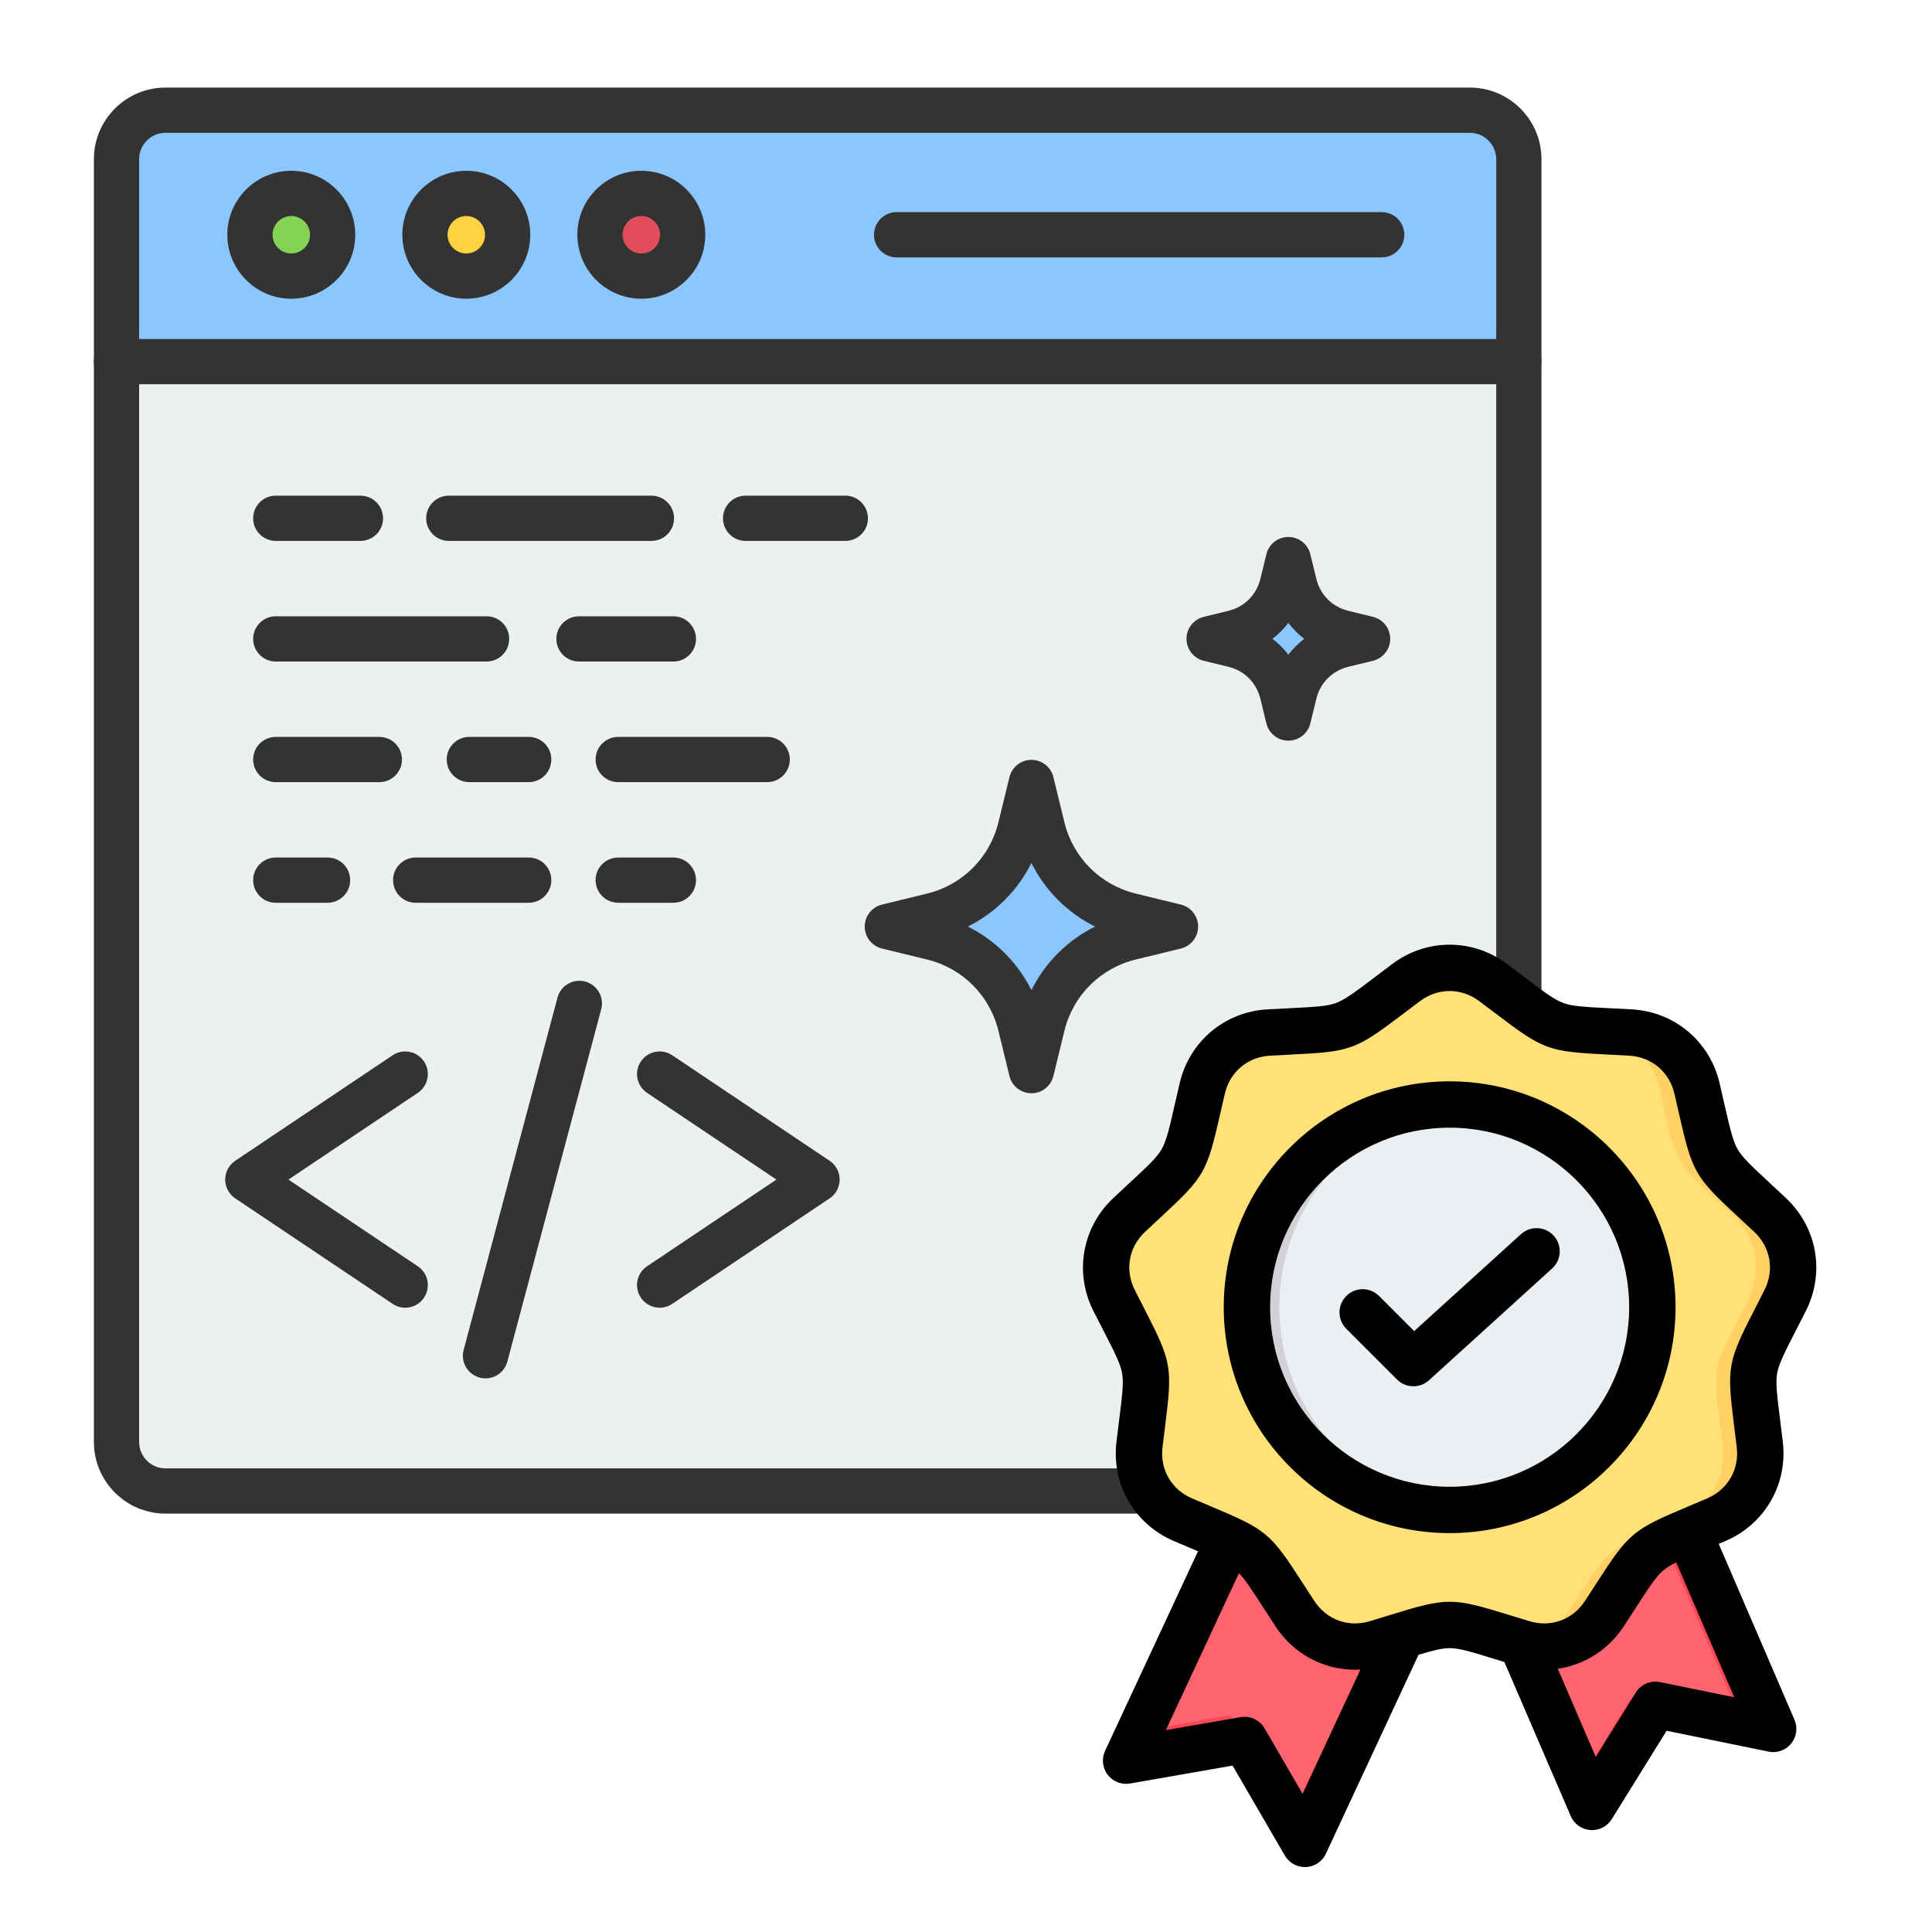 <?xml version="1.0" encoding="UTF-8" standalone="no"?>
<svg
   enable-background="new 0 0 492 492"
   viewBox="0 0 492 492"
   version="1.1"
   id="svg49"
   sodipodi:docname="process-result.svg"
   inkscape:version="1.4 (86a8ad7, 2024-10-11)"
   xmlns:inkscape="http://www.inkscape.org/namespaces/inkscape"
   xmlns:sodipodi="http://sodipodi.sourceforge.net/DTD/sodipodi-0.dtd"
   xmlns="http://www.w3.org/2000/svg"
   xmlns:svg="http://www.w3.org/2000/svg">
  <defs
     id="defs49" />
  <sodipodi:namedview
     id="namedview49"
     pagecolor="#ffffff"
     bordercolor="#000000"
     borderopacity="0.25"
     inkscape:showpageshadow="2"
     inkscape:pageopacity="0.0"
     inkscape:pagecheckerboard="0"
     inkscape:deskcolor="#d1d1d1"
     inkscape:zoom="0.82825203"
     inkscape:cx="393.6"
     inkscape:cy="180.50061"
     inkscape:window-width="1920"
     inkscape:window-height="1017"
     inkscape:window-x="-8"
     inkscape:window-y="-8"
     inkscape:window-maximized="1"
     inkscape:current-layer="svg49" />
  <g
     id="Master_Layer_2"
     transform="translate(-27.769,-44.672)" />
  <g
     id="g48"
     transform="translate(-10.866,-28.977)">
    <g
       id="g11"
       transform="translate(-27.166,-13.885)">
      <g
         id="g10">
        <g
           id="g9">
          <g
             id="g1">
            <path
               clip-rule="evenodd"
               d="m 391.383,350.597 -8.47,2.066 c -8.131,1.985 -14.479,8.333 -16.464,16.464 l -2.066,8.47 -2.066,-8.47 c -1.985,-8.131 -8.333,-14.479 -16.464,-16.464 l -8.47,-2.066 8.47,-2.066 c 8.131,-1.985 14.479,-8.333 16.464,-16.464 l 2.066,-8.47 2.066,8.47 c 1.985,8.131 8.333,14.479 16.464,16.464 z"
               fill="#8bc6fe"
               fill-rule="evenodd"
               id="path1" />
          </g>
          <g
             id="g2">
            <path
               clip-rule="evenodd"
               d="m 337.383,278.818 -11.51,2.808 c -11.05,2.695 -19.677,11.323 -22.373,22.373 l -2.808,11.51 -2.808,-11.51 c -2.698,-11.05 -11.323,-19.677 -22.373,-22.373 l -11.51,-2.808 11.51,-2.81 c 11.05,-2.695 19.675,-11.323 22.373,-22.37 l 2.808,-11.513 2.808,11.513 c 2.695,11.047 11.323,19.675 22.373,22.37 z"
               fill="#8bc6fe"
               fill-rule="evenodd"
               id="path2" />
          </g>
          <g
             id="g3">
            <path
               clip-rule="evenodd"
               d="m 386.3,205.541 -6.329,1.546 c -6.077,1.481 -10.822,6.226 -12.305,12.302 l -1.543,6.329 -1.546,-6.329 c -1.483,-6.077 -6.226,-10.822 -12.302,-12.302 l -6.331,-1.546 6.331,-1.546 c 6.077,-1.481 10.819,-6.226 12.302,-12.302 l 1.546,-6.331 1.543,6.331 c 1.483,6.077 6.228,10.822 12.305,12.302 z"
               fill="#8bc6fe"
               fill-rule="evenodd"
               id="path3" />
          </g>
          <g
             id="g4">
            <path
               clip-rule="evenodd"
               d="m 424.82,134.957 v 275.121 c 0,6.891 -5.585,12.473 -12.473,12.473 H 80.176 c -6.89,0 -12.473,-5.582 -12.473,-12.473 V 134.957 Z m -41.906,217.707 8.47,-2.066 -8.47,-2.066 c -7.657,-3.829 -2.029,-56.748 -16.464,-16.464 l -2.066,-8.47 -2.066,8.47 c -1.985,8.131 -8.333,14.479 -16.464,16.464 l -8.47,2.066 8.47,2.066 c 8.131,1.985 14.479,8.333 16.464,16.464 l 2.066,8.47 2.066,-8.47 c 1.985,-8.132 8.333,-14.48 16.464,-16.464 z m -2.943,-145.577 6.329,-1.546 -6.329,-1.546 c -6.077,-1.481 -10.822,-6.226 -12.305,-12.302 l -1.543,-6.331 -1.546,6.331 c -1.483,6.077 -6.226,10.822 -12.302,12.302 l -6.331,1.546 6.331,1.546 c 6.077,1.481 10.819,6.226 12.302,12.302 l 1.546,6.329 1.543,-6.329 c 1.484,-6.077 6.229,-10.821 12.305,-12.302 z m -54.098,74.539 11.51,-2.808 -11.51,-2.81 c -11.05,-2.695 -19.677,-11.323 -22.373,-22.37 l -2.808,-11.513 -2.808,11.513 c -2.698,11.047 -11.323,19.675 -22.373,22.37 l -11.51,2.81 11.51,2.808 c 11.05,2.695 19.675,11.323 22.373,22.373 l 2.808,11.51 2.808,-11.51 c 2.696,-11.05 11.324,-19.678 22.373,-22.373 z"
               fill="#ecf0f1"
               fill-rule="evenodd"
               id="path4"
               sodipodi:nodetypes="cssssccccccccccccccccccccccccccccccccccccccccc" />
          </g>
          <g
             id="g5">
            <circle
               clip-rule="evenodd"
               cx="112.211"
               cy="102.644"
               fill="#85d356"
               fill-rule="evenodd"
               r="10.529"
               id="circle4" />
          </g>
          <g
             id="g6">
            <circle
               clip-rule="evenodd"
               cx="156.781"
               cy="102.644"
               fill="#ffd242"
               fill-rule="evenodd"
               r="10.529"
               id="circle5" />
          </g>
          <g
             id="g7">
            <circle
               clip-rule="evenodd"
               cx="201.352"
               cy="102.644"
               fill="#e34d5b"
               fill-rule="evenodd"
               r="10.529"
               id="circle6" />
          </g>
          <g
             id="g8">
            <path
               clip-rule="evenodd"
               d="m 424.82,83.401 v 51.557 H 67.703 V 83.401 c 0,-6.89 5.582,-12.473 12.473,-12.473 h 332.172 c 6.888,0 12.472,5.582 12.472,12.473 z m -212.94,19.243 c 0,-5.815 -4.714,-10.529 -10.529,-10.529 -5.815,0 -10.529,4.714 -10.529,10.529 0,5.813 4.714,10.529 10.529,10.529 5.816,0 10.529,-4.716 10.529,-10.529 z m -44.57,0 c 0,-5.815 -4.714,-10.529 -10.529,-10.529 -5.815,0 -10.529,4.714 -10.529,10.529 0,5.813 4.714,10.529 10.529,10.529 5.815,0 10.529,-4.716 10.529,-10.529 z m -44.57,0 c 0,-5.815 -4.714,-10.529 -10.529,-10.529 -5.815,0 -10.529,4.714 -10.529,10.529 0,5.813 4.714,10.529 10.529,10.529 5.815,0 10.529,-4.716 10.529,-10.529 z"
               fill="#8bc6fe"
               fill-rule="evenodd"
               id="path7" />
          </g>
        </g>
      </g>
    </g>
    <g
       id="g47"
       transform="translate(-27.166,-13.885)">
      <g
         id="g12">
        <path
           clip-rule="evenodd"
           d="M 412.347,428.311 H 80.175 c -10.054,0 -18.233,-8.179 -18.233,-18.233 V 83.401 c 0,-10.054 8.179,-18.233 18.233,-18.233 h 332.172 c 10.054,0 18.233,8.179 18.233,18.233 v 326.677 c 0,10.054 -8.179,18.233 -18.233,18.233 z M 80.175,76.688 c -3.701,0 -6.713,3.011 -6.713,6.713 v 326.677 c 0,3.702 3.012,6.713 6.713,6.713 h 332.172 c 3.702,0 6.713,-3.012 6.713,-6.713 V 83.401 c 0,-3.701 -3.012,-6.713 -6.713,-6.713 z"
           fill="#333333"
           fill-rule="evenodd"
           id="path11" />
      </g>
      <g
         id="g13">
        <path
           clip-rule="evenodd"
           d="M 424.82,140.716 H 67.7 c -3.181,0 -5.76,-2.579 -5.76,-5.76 0,-3.181 2.579,-5.76 5.76,-5.76 h 357.12 c 3.181,0 5.76,2.579 5.76,5.76 0,3.181 -2.579,5.76 -5.76,5.76 z"
           fill="#333333"
           fill-rule="evenodd"
           id="path12" />
      </g>
      <g
         id="g18">
        <g
           id="g17">
          <g
             id="g14">
            <path
               clip-rule="evenodd"
               d="m 112.21,118.932 c -8.982,0 -16.289,-7.307 -16.289,-16.289 0,-8.982 7.307,-16.289 16.289,-16.289 8.981,0 16.289,7.307 16.289,16.289 0,8.982 -7.307,16.289 -16.289,16.289 z m 0,-21.058 c -2.63,0 -4.769,2.139 -4.769,4.769 0,2.629 2.139,4.769 4.769,4.769 2.63,0 4.769,-2.139 4.769,-4.769 0,-2.63 -2.139,-4.769 -4.769,-4.769 z"
               fill="#333333"
               fill-rule="evenodd"
               id="path13" />
          </g>
          <g
             id="g15">
            <path
               clip-rule="evenodd"
               d="m 156.781,118.932 c -8.982,0 -16.289,-7.307 -16.289,-16.289 0,-8.982 7.307,-16.289 16.289,-16.289 8.982,0 16.289,7.307 16.289,16.289 -0.001,8.982 -7.308,16.289 -16.289,16.289 z m 0,-21.058 c -2.63,0 -4.769,2.139 -4.769,4.769 0,2.629 2.139,4.769 4.769,4.769 2.629,0 4.769,-2.139 4.769,-4.769 -0.001,-2.63 -2.14,-4.769 -4.769,-4.769 z"
               fill="#333333"
               fill-rule="evenodd"
               id="path14" />
          </g>
          <g
             id="g16">
            <path
               clip-rule="evenodd"
               d="m 201.352,118.932 c -8.982,0 -16.289,-7.307 -16.289,-16.289 0,-8.982 7.307,-16.289 16.289,-16.289 8.981,0 16.289,7.307 16.289,16.289 -0.001,8.982 -7.308,16.289 -16.289,16.289 z m 0,-21.058 c -2.63,0 -4.769,2.139 -4.769,4.769 0,2.629 2.139,4.769 4.769,4.769 2.629,0 4.769,-2.139 4.769,-4.769 -0.001,-2.63 -2.14,-4.769 -4.769,-4.769 z"
               fill="#333333"
               fill-rule="evenodd"
               id="path15" />
          </g>
        </g>
      </g>
      <g
         id="g45">
        <g
           id="g22">
          <g
             id="g19">
            <path
               clip-rule="evenodd"
               d="m 366.123,231.479 c -2.655,0 -4.966,-1.815 -5.596,-4.395 l -1.545,-6.33 c -0.976,-4.003 -4.07,-7.096 -8.073,-8.073 l -6.33,-1.545 c -2.579,-0.63 -4.395,-2.94 -4.395,-5.596 0,-2.655 1.815,-4.967 4.395,-5.596 l 6.33,-1.545 c 4.003,-0.977 7.096,-4.07 8.073,-8.072 l 1.545,-6.33 c 0.63,-2.579 2.941,-4.395 5.596,-4.395 2.655,0 4.966,1.815 5.596,4.394 l 1.545,6.33 c 0.977,4.003 4.07,7.096 8.073,8.073 l 6.33,1.545 c 2.579,0.63 4.395,2.941 4.395,5.596 0,2.655 -1.815,4.966 -4.395,5.596 l -6.33,1.545 c -4.003,0.977 -7.096,4.07 -8.073,8.072 l -1.545,6.331 c -0.63,2.58 -2.941,4.395 -5.596,4.395 z m -4.042,-25.938 c 1.515,1.169 2.873,2.527 4.042,4.042 1.169,-1.515 2.527,-2.873 4.042,-4.042 -1.515,-1.169 -2.873,-2.527 -4.042,-4.042 -1.169,1.515 -2.528,2.873 -4.042,4.042 z"
               fill="#333333"
               fill-rule="evenodd"
               id="path18" />
          </g>
          <g
             id="g20">
            <path
               clip-rule="evenodd"
               d="m 364.383,383.357 c -2.655,0 -4.966,-1.815 -5.596,-4.395 l -2.067,-8.47 c -1.48,-6.065 -6.167,-10.752 -12.232,-12.232 l -8.47,-2.067 c -2.579,-0.63 -4.395,-2.941 -4.395,-5.596 0,-2.655 1.815,-4.966 4.395,-5.596 l 8.47,-2.067 c 6.065,-1.48 10.752,-6.167 12.232,-12.232 l 2.067,-8.47 c 0.63,-2.579 2.941,-4.395 5.596,-4.395 2.655,0 4.966,1.815 5.596,4.395 l 2.067,8.47 c 1.48,6.065 6.167,10.752 12.232,12.232 l 8.47,2.067 c 2.58,0.63 4.395,2.941 4.395,5.596 0,2.655 -1.815,4.966 -4.395,5.596 l -8.47,2.067 c -6.065,1.48 -10.752,6.167 -12.232,12.232 l -2.067,8.47 c -0.629,2.58 -2.94,4.395 -5.596,4.395 z m -8.809,-32.76 c 3.561,2.239 6.57,5.248 8.809,8.809 2.239,-3.561 5.248,-6.57 8.809,-8.809 -3.561,-2.239 -6.57,-5.248 -8.809,-8.809 -2.238,3.561 -5.248,6.57 -8.809,8.809 z"
               fill="#333333"
               fill-rule="evenodd"
               id="path19" />
          </g>
          <g
             id="g21">
            <path
               clip-rule="evenodd"
               d="m 300.692,321.269 c -0.001,0 0,0 0,0 -2.655,0 -4.966,-1.815 -5.596,-4.395 l -2.809,-11.511 c -2.195,-8.995 -9.146,-15.947 -18.142,-18.141 l -11.511,-2.809 c -2.579,-0.629 -4.395,-2.94 -4.395,-5.596 0,-2.655 1.815,-4.966 4.395,-5.596 l 11.511,-2.809 c 8.995,-2.195 15.947,-9.146 18.141,-18.142 l 2.809,-11.511 c 0.63,-2.58 2.941,-4.395 5.596,-4.395 2.655,0 4.966,1.815 5.596,4.395 l 2.809,11.511 c 2.195,8.995 9.146,15.947 18.142,18.142 l 11.511,2.809 c 2.58,0.63 4.395,2.941 4.395,5.596 0,2.655 -1.815,4.966 -4.395,5.596 l -11.511,2.809 c -8.996,2.195 -15.947,9.146 -18.142,18.142 l -2.809,11.511 c -0.629,2.579 -2.94,4.394 -5.595,4.394 z m -16.19,-42.452 c 7.018,3.497 12.693,9.172 16.19,16.19 3.497,-7.018 9.171,-12.693 16.19,-16.19 -7.019,-3.497 -12.693,-9.172 -16.19,-16.19 -3.497,7.019 -9.172,12.693 -16.19,16.19 z"
               fill="#333333"
               fill-rule="evenodd"
               id="path20" />
          </g>
        </g>
        <g
           id="g44">
          <g
             id="g38">
            <g
               id="g26">
              <g
                 id="g23">
                <path
                   clip-rule="evenodd"
                   d="m 129.821,180.607 h -21.562 c -3.181,0 -5.76,-2.579 -5.76,-5.76 0,-3.181 2.579,-5.76 5.76,-5.76 h 21.562 c 3.181,0 5.76,2.579 5.76,5.76 0,3.181 -2.578,5.76 -5.76,5.76 z"
                   fill="#333333"
                   fill-rule="evenodd"
                   id="path22" />
              </g>
              <g
                 id="g24">
                <path
                   clip-rule="evenodd"
                   d="m 203.925,180.607 h -51.601 c -3.181,0 -5.76,-2.579 -5.76,-5.76 0,-3.181 2.579,-5.76 5.76,-5.76 h 51.601 c 3.181,0 5.76,2.579 5.76,5.76 0,3.181 -2.579,5.76 -5.76,5.76 z"
                   fill="#333333"
                   fill-rule="evenodd"
                   id="path23" />
              </g>
              <g
                 id="g25">
                <path
                   clip-rule="evenodd"
                   d="m 253.3,180.607 h -25.394 c -3.181,0 -5.76,-2.579 -5.76,-5.76 0,-3.181 2.579,-5.76 5.76,-5.76 H 253.3 c 3.181,0 5.76,2.579 5.76,5.76 0,3.181 -2.579,5.76 -5.76,5.76 z"
                   fill="#333333"
                   fill-rule="evenodd"
                   id="path24" />
              </g>
            </g>
            <g
               id="g29">
              <g
                 id="g27">
                <path
                   clip-rule="evenodd"
                   d="m 209.516,211.324 h -24.042 c -3.181,0 -5.76,-2.579 -5.76,-5.76 0,-3.181 2.579,-5.76 5.76,-5.76 h 24.042 c 3.181,0 5.76,2.579 5.76,5.76 0,3.181 -2.578,5.76 -5.76,5.76 z"
                   fill="#333333"
                   fill-rule="evenodd"
                   id="path26" />
              </g>
              <g
                 id="g28">
                <path
                   clip-rule="evenodd"
                   d="m 161.944,211.324 h -53.685 c -3.181,0 -5.76,-2.579 -5.76,-5.76 0,-3.181 2.579,-5.76 5.76,-5.76 h 53.685 c 3.181,0 5.76,2.579 5.76,5.76 0,3.181 -2.579,5.76 -5.76,5.76 z"
                   fill="#333333"
                   fill-rule="evenodd"
                   id="path27" />
              </g>
            </g>
            <g
               id="g33">
              <g
                 id="g30">
                <path
                   clip-rule="evenodd"
                   d="m 134.637,242.04 h -26.378 c -3.181,0 -5.76,-2.579 -5.76,-5.76 0,-3.181 2.579,-5.76 5.76,-5.76 h 26.378 c 3.181,0 5.76,2.579 5.76,5.76 0,3.181 -2.579,5.76 -5.76,5.76 z"
                   fill="#333333"
                   fill-rule="evenodd"
                   id="path29" />
              </g>
              <g
                 id="g31">
                <path
                   clip-rule="evenodd"
                   d="M 172.673,242.04 H 157.55 c -3.181,0 -5.76,-2.579 -5.76,-5.76 0,-3.181 2.579,-5.76 5.76,-5.76 h 15.123 c 3.181,0 5.76,2.579 5.76,5.76 0,3.181 -2.578,5.76 -5.76,5.76 z"
                   fill="#333333"
                   fill-rule="evenodd"
                   id="path30" />
              </g>
              <g
                 id="g32">
                <path
                   clip-rule="evenodd"
                   d="m 233.403,242.04 h -37.936 c -3.181,0 -5.76,-2.579 -5.76,-5.76 0,-3.181 2.579,-5.76 5.76,-5.76 h 37.936 c 3.181,0 5.76,2.579 5.76,5.76 -0.001,3.181 -2.579,5.76 -5.76,5.76 z"
                   fill="#333333"
                   fill-rule="evenodd"
                   id="path31" />
              </g>
            </g>
            <g
               id="g37">
              <g
                 id="g34">
                <path
                   clip-rule="evenodd"
                   d="m 121.448,272.757 h -13.189 c -3.181,0 -5.76,-2.579 -5.76,-5.76 0,-3.181 2.579,-5.76 5.76,-5.76 h 13.189 c 3.181,0 5.76,2.579 5.76,5.76 0,3.181 -2.579,5.76 -5.76,5.76 z"
                   fill="#333333"
                   fill-rule="evenodd"
                   id="path33" />
              </g>
              <g
                 id="g35">
                <path
                   clip-rule="evenodd"
                   d="m 172.673,272.757 h -28.785 c -3.181,0 -5.76,-2.579 -5.76,-5.76 0,-3.181 2.579,-5.76 5.76,-5.76 h 28.785 c 3.181,0 5.76,2.579 5.76,5.76 0,3.181 -2.578,5.76 -5.76,5.76 z"
                   fill="#333333"
                   fill-rule="evenodd"
                   id="path34" />
              </g>
              <g
                 id="g36">
                <path
                   clip-rule="evenodd"
                   d="m 209.516,272.757 h -14.05 c -3.181,0 -5.76,-2.579 -5.76,-5.76 0,-3.181 2.579,-5.76 5.76,-5.76 h 14.05 c 3.181,0 5.76,2.579 5.76,5.76 0,3.181 -2.578,5.76 -5.76,5.76 z"
                   fill="#333333"
                   fill-rule="evenodd"
                   id="path35" />
              </g>
            </g>
          </g>
          <g
             id="g43">
            <g
               id="g41">
              <g
                 id="g39">
                <path
                   clip-rule="evenodd"
                   d="m 141.22,375.878 c -1.103,0 -2.217,-0.316 -3.202,-0.976 L 97.932,348.035 c -1.596,-1.069 -2.553,-2.864 -2.553,-4.785 0,-1.921 0.958,-3.715 2.553,-4.785 l 40.086,-26.868 c 2.643,-1.771 6.221,-1.065 7.991,1.578 1.771,2.643 1.065,6.221 -1.578,7.992 l -32.947,22.083 32.947,22.082 c 2.643,1.771 3.349,5.349 1.578,7.991 -1.11,1.659 -2.933,2.555 -4.789,2.555 z"
                   fill="#333333"
                   fill-rule="evenodd"
                   id="path38" />
              </g>
              <g
                 id="g40">
                <path
                   clip-rule="evenodd"
                   d="m 206.019,375.878 c -1.856,0 -3.679,-0.896 -4.79,-2.554 -1.771,-2.643 -1.065,-6.22 1.578,-7.992 l 32.947,-22.082 -32.947,-22.083 c -2.643,-1.771 -3.349,-5.349 -1.578,-7.992 1.771,-2.643 5.349,-3.349 7.992,-1.578 l 40.086,26.868 c 1.596,1.069 2.553,2.864 2.553,4.785 0,1.921 -0.958,3.715 -2.553,4.785 l -40.086,26.867 c -0.985,0.659 -2.1,0.975 -3.202,0.976 z"
                   fill="#333333"
                   fill-rule="evenodd"
                   id="path39" />
              </g>
            </g>
            <g
               id="g42">
              <path
                 clip-rule="evenodd"
                 d="m 161.673,393.875 c -0.491,0 -0.99,-0.063 -1.486,-0.195 -3.074,-0.819 -4.902,-3.975 -4.083,-7.049 l 23.9,-89.726 c 0.819,-3.074 3.974,-4.903 7.049,-4.083 3.074,0.819 4.902,3.975 4.083,7.049 l -23.9,89.726 c -0.687,2.576 -3.017,4.278 -5.563,4.278 z"
                 fill="#333333"
                 fill-rule="evenodd"
                 id="path41" />
            </g>
          </g>
        </g>
      </g>
      <g
         id="g46">
        <path
           clip-rule="evenodd"
           d="M 389.897,108.403 H 266.364 c -3.181,0 -5.76,-2.579 -5.76,-5.76 0,-3.181 2.579,-5.76 5.76,-5.76 h 123.534 c 3.181,0 5.76,2.579 5.76,5.76 0,3.181 -2.579,5.76 -5.761,5.76 z"
           fill="#333333"
           fill-rule="evenodd"
           id="path45" />
      </g>
    </g>
  </g>
  <g
     id="g9-9"
     transform="matrix(0.738,0,0,0.738,180.235,169.088)">
    <g
       id="g8-4">
      <g
         clip-rule="evenodd"
         fill-rule="evenodd"
         id="g7-8">
        <path
           d="m 328.234,275.966 -54.598,45.277 29.281,67.984 c 0.941,2.184 3.943,2.407 5.197,0.387 l 18.901,-30.459 35.117,7.192 c 2.332,0.477 4.231,-1.855 3.289,-4.042 z"
           fill="#fe646f"
           id="path1-8" />
        <path
           d="m 328.234,275.966 -7.219,5.987 34.608,80.353 c 0.406,0.943 0.284,1.913 -0.174,2.674 l 6.682,1.369 c 2.332,0.477 4.231,-1.855 3.289,-4.042 z m -27.104,109.114 17.192,-27.704 8.693,1.78 -18.902,30.459 c -1.253,2.02 -4.256,1.797 -5.196,-0.387 z"
           fill="#fd4755"
           id="path2-2" />
        <path
           d="m 247.685,317.732 -39.256,84.319 c -1.003,2.156 -4.012,2.292 -5.206,0.236 l -18.01,-30.993 -35.312,6.17 c -2.345,0.409 -4.176,-1.977 -3.17,-4.136 l 38.827,-83.396 z"
           fill="#fe646f"
           id="path3-4" />
        <path
           d="m 247.685,317.732 -39.256,84.319 c -1.003,2.156 -4.011,2.292 -5.206,0.236 l -18.01,-30.993 -35.313,6.17 c -2.346,0.409 -4.175,-1.978 -3.17,-4.136 l 2.387,-5.127 31.137,-5.441 18.01,30.993 c 1.195,2.056 4.202,1.92 5.206,-0.236 l 36.823,-79.093 z"
           fill="#fd4755"
           id="path4-5" />
        <path
           d="m 270.977,109.909 c 23.474,17.571 18.15,15.633 47.426,17.261 11.245,0.626 20.378,8.289 22.946,19.254 2.426,10.356 3.613,23.415 11.52,30.836 l 13.715,12.872 c 8.212,7.707 10.282,19.448 5.201,29.499 -13.227,26.168 -12.244,20.589 -8.764,49.703 1.337,11.182 -4.624,21.507 -14.977,25.941 -26.953,11.543 -22.614,7.902 -38.662,32.441 -6.164,9.426 -17.367,13.503 -28.148,10.245 -28.067,-8.482 -22.402,-8.482 -50.469,0 -10.781,3.258 -21.983,-0.819 -28.148,-10.245 -16.049,-24.539 -11.709,-20.898 -38.662,-32.441 -10.353,-4.434 -16.314,-14.759 -14.977,-25.941 3.48,-29.114 4.464,-23.535 -8.764,-49.703 -5.081,-10.051 -3.01,-21.792 5.201,-29.499 21.38,-20.066 18.547,-15.16 25.235,-43.708 2.568,-10.966 11.701,-18.629 22.946,-19.254 29.276,-1.629 23.952,0.309 47.426,-17.261 9.018,-6.749 20.939,-6.749 29.955,0 z"
           fill="#ffe177"
           id="path5" />
        <path
           d="m 270.977,109.909 c 23.474,17.57 18.15,15.633 47.426,17.262 11.245,0.625 20.378,8.288 22.946,19.254 2.426,10.357 3.613,23.415 11.521,30.836 l 13.715,12.872 c 8.211,7.707 10.281,19.448 5.201,29.499 -13.228,26.168 -12.244,20.589 -8.764,49.703 1.337,11.182 -4.624,21.507 -14.977,25.941 -26.953,11.543 -22.614,7.902 -38.662,32.441 -5.983,9.148 -16.712,13.258 -27.194,10.513 5.742,-1.542 10.86,-5.167 14.357,-10.513 16.048,-24.539 11.708,-20.898 38.662,-32.441 10.353,-4.434 16.314,-14.759 14.977,-25.941 -3.48,-29.114 -4.464,-23.535 8.764,-49.703 5.081,-10.051 3.01,-21.792 -5.201,-29.499 l -13.714,-12.872 c -7.908,-7.421 -9.094,-20.48 -11.521,-30.836 -2.569,-10.965 -11.701,-18.628 -22.947,-19.254 -29.276,-1.629 -23.952,0.309 -47.426,-17.262 -2.651,-1.985 -5.553,-3.385 -8.558,-4.202 7.217,-1.963 15.03,-0.563 21.395,4.202 z M 249.581,332.42 c -4.287,0.976 -9.816,2.822 -18.816,5.542 -4.666,1.41 -9.41,1.445 -13.791,0.268 0.318,-0.083 0.636,-0.172 0.954,-0.268 19.068,-5.763 22.57,-7.609 31.653,-5.542 z"
           fill="#ffd064"
           id="path6" />
        <circle
           cx="256.001"
           cy="221.958"
           fill="#eceff1"
           transform="matrix(0.05,-0.999,0.999,0.05,21.565,466.584)"
           id="ellipse6"
           r="69.95" />
        <path
           d="m 256,152.008 c 1.882,0 3.746,0.076 5.59,0.222 -36.018,2.848 -64.361,32.978 -64.361,69.728 0,36.751 28.342,66.88 64.361,69.728 -1.844,0.146 -3.708,0.222 -5.59,0.222 -38.632,0 -69.95,-31.318 -69.95,-69.95 0,-38.632 31.318,-69.95 69.95,-69.95 z"
           fill="#d1d1d6"
           id="path7-5" />
      </g>
    </g>
    <path
       clip-rule="evenodd"
       d="m 280.622,196.747 -36.86,33.452 -12.111,-12.111 c -3.121,-3.13 -8.19,-3.13 -11.311,0 -3.121,3.121 -3.121,8.18 0,11.311 l 17.5,17.5 c 1.558,1.558 3.6,2.339 5.658,2.339 1.92,0 3.841,-0.687 5.37,-2.066 l 42.503,-38.582 c 3.267,-2.961 3.516,-8.021 0.546,-11.292 -2.964,-3.28 -8.024,-3.516 -11.295,-0.551 z m 37.325,25.211 c 0,34.163 -27.785,61.952 -61.947,61.952 -34.158,0 -61.952,-27.789 -61.952,-61.952 0,-34.158 27.794,-61.947 61.952,-61.947 34.163,-0.001 61.947,27.789 61.947,61.947 z m 16.004,0 c 0,42.983 -34.972,77.95 -77.951,77.95 -42.988,0 -77.951,-34.967 -77.951,-77.95 0,-42.988 34.963,-77.946 77.951,-77.946 42.979,0 77.951,34.957 77.951,77.946 z M 361.1,195.957 c 5.639,5.295 7.032,13.165 3.54,20.065 -1.21,2.405 -2.311,4.537 -3.29,6.458 -9.48,18.479 -9.748,20 -7.159,40.601 0.268,2.137 0.56,4.519 0.88,7.197 0.918,7.672 -3.083,14.601 -10.181,17.641 -2.481,1.059 -4.688,1.991 -6.67,2.829 -19.138,8.063 -20.32,9.051 -31.588,26.5 -1.172,1.812 -2.471,3.832 -3.954,6.091 -4.227,6.463 -11.739,9.202 -19.138,6.962 -2.579,-0.781 -4.867,-1.492 -6.928,-2.118 -19.84,-6.123 -21.383,-6.123 -41.232,0 -2.057,0.626 -4.349,1.337 -6.928,2.118 -7.399,2.24 -14.911,-0.499 -19.138,-6.962 -1.483,-2.259 -2.782,-4.279 -3.949,-6.091 -11.264,-17.439 -12.44,-18.437 -31.583,-26.5 -1.991,-0.838 -4.199,-1.77 -6.679,-2.829 -7.103,-3.041 -11.104,-9.969 -10.181,-17.641 0.32,-2.678 0.621,-5.06 0.89,-7.197 2.579,-20.602 2.311,-22.122 -7.159,-40.601 -0.988,-1.921 -2.081,-4.053 -3.3,-6.458 -3.483,-6.9 -2.099,-14.77 3.54,-20.065 1.958,-1.836 3.718,-3.469 5.3,-4.938 15.231,-14.12 15.998,-15.457 20.621,-35.697 0.48,-2.113 1.008,-4.453 1.629,-7.07 1.76,-7.531 7.879,-12.661 15.599,-13.095 2.692,-0.146 5.093,-0.268 7.244,-0.376 20.739,-1.031 22.188,-1.563 38.738,-14.102 1.718,-1.299 3.638,-2.749 5.789,-4.368 3.102,-2.311 6.641,-3.469 10.19,-3.469 3.54,0 7.089,1.158 10.181,3.469 2.161,1.619 4.067,3.069 5.789,4.368 16.549,12.539 17.999,13.071 38.742,14.102 2.156,0.108 4.547,0.23 7.234,0.376 7.724,0.433 13.843,5.564 15.613,13.095 0.612,2.617 1.149,4.956 1.619,7.07 4.622,20.24 5.39,21.576 20.621,35.697 1.579,1.469 3.34,3.102 5.298,4.938 z M 354.233,356.56 334.181,310 c -1.892,0.951 -3.299,1.807 -4.42,2.749 -2.57,2.161 -4.952,5.841 -9.691,13.179 -1.181,1.831 -2.499,3.883 -4.001,6.161 -5.328,8.162 -13.65,13.302 -22.758,14.62 l 13.109,30.449 13.791,-22.217 c 1.77,-2.852 5.116,-4.302 8.411,-3.619 z m -129.002,-9.569 c -0.612,0.038 -1.229,0.066 -1.84,0.066 -10.892,0 -21.219,-5.418 -27.469,-14.968 -1.501,-2.278 -2.81,-4.321 -4.001,-6.161 -4.081,-6.317 -6.411,-9.927 -8.632,-12.186 l -25.22,54.167 25.761,-4.5 c 3.309,-0.569 6.613,0.96 8.303,3.86 l 13.128,22.612 z M 372.053,184.302 c 10.779,10.106 13.528,25.756 6.867,38.94 -1.229,2.429 -2.339,4.599 -3.337,6.538 -3.982,7.771 -5.982,11.678 -6.576,14.977 -0.579,3.313 -0.028,7.663 1.055,16.333 0.268,2.17 0.579,4.58 0.899,7.286 1.751,14.671 -6.189,28.434 -19.769,34.252 -0.81,0.339 -1.581,0.673 -2.339,0.993 l 26.137,60.686 c 1.181,2.744 0.739,5.902 -1.139,8.213 -1.883,2.316 -4.891,3.389 -7.809,2.786 l -35.175,-7.197 -18.926,30.501 c -1.473,2.367 -4.052,3.789 -6.801,3.789 -0.198,0 -0.4,-0.009 -0.588,-0.033 -2.98,-0.217 -5.583,-2.066 -6.759,-4.81 l -22.904,-53.169 c -1.05,-0.32 -2.047,-0.631 -2.998,-0.918 -8.341,-2.579 -12.539,-3.869 -15.89,-3.869 -2.579,0 -5.672,0.758 -10.741,2.288 l -31.96,68.64 c -1.257,2.702 -3.912,4.481 -6.886,4.613 -0.122,0.005 -0.245,0.005 -0.362,0.005 -2.843,0 -5.479,-1.506 -6.919,-3.977 l -18.041,-31.042 -35.358,6.185 c -2.942,0.508 -5.921,-0.654 -7.729,-3.012 -1.812,-2.367 -2.16,-5.54 -0.904,-8.251 l 32.068,-68.88 c -0.518,-0.221 -1.05,-0.438 -1.596,-0.678 -2.019,-0.843 -4.26,-1.794 -6.773,-2.862 -13.579,-5.818 -21.52,-19.581 -19.769,-34.252 0.329,-2.707 0.631,-5.116 0.899,-7.286 1.092,-8.67 1.633,-13.019 1.05,-16.333 -0.579,-3.3 -2.579,-7.206 -6.566,-14.977 -1.003,-1.939 -2.113,-4.109 -3.342,-6.538 -6.66,-13.184 -3.902,-28.834 6.872,-38.94 1.986,-1.873 3.765,-3.53 5.366,-5.013 6.411,-5.94 9.621,-8.92 11.301,-11.828 1.68,-2.913 2.659,-7.192 4.599,-15.702 0.48,-2.127 1.031,-4.5 1.652,-7.159 3.37,-14.379 15.537,-24.598 30.289,-25.422 2.73,-0.151 5.154,-0.268 7.328,-0.377 8.731,-0.433 13.114,-0.649 16.272,-1.802 3.154,-1.149 6.651,-3.799 13.612,-9.07 1.737,-1.318 3.676,-2.786 5.87,-4.429 11.819,-8.849 27.709,-8.849 39.538,0 2.179,1.643 4.123,3.111 5.86,4.429 6.971,5.272 10.464,7.922 13.622,9.07 3.149,1.153 7.531,1.37 16.258,1.802 2.179,0.108 4.612,0.226 7.333,0.377 14.747,0.824 26.928,11.042 30.289,25.422 0.631,2.66 1.167,5.032 1.647,7.159 1.953,8.51 2.923,12.789 4.603,15.702 1.68,2.909 4.9,5.888 11.301,11.828 1.594,1.482 3.378,3.139 5.369,5.012 z"
       fill-rule="evenodd"
       id="path8"
       sodipodi:nodetypes="cccccssccccssscsssssscccccccccccccccccccccccccccccscccccccccccccccccccscccccccccccccccccccccsccccscccsccccccccccccccccccccccccccccccccc" />
  </g>
</svg>
